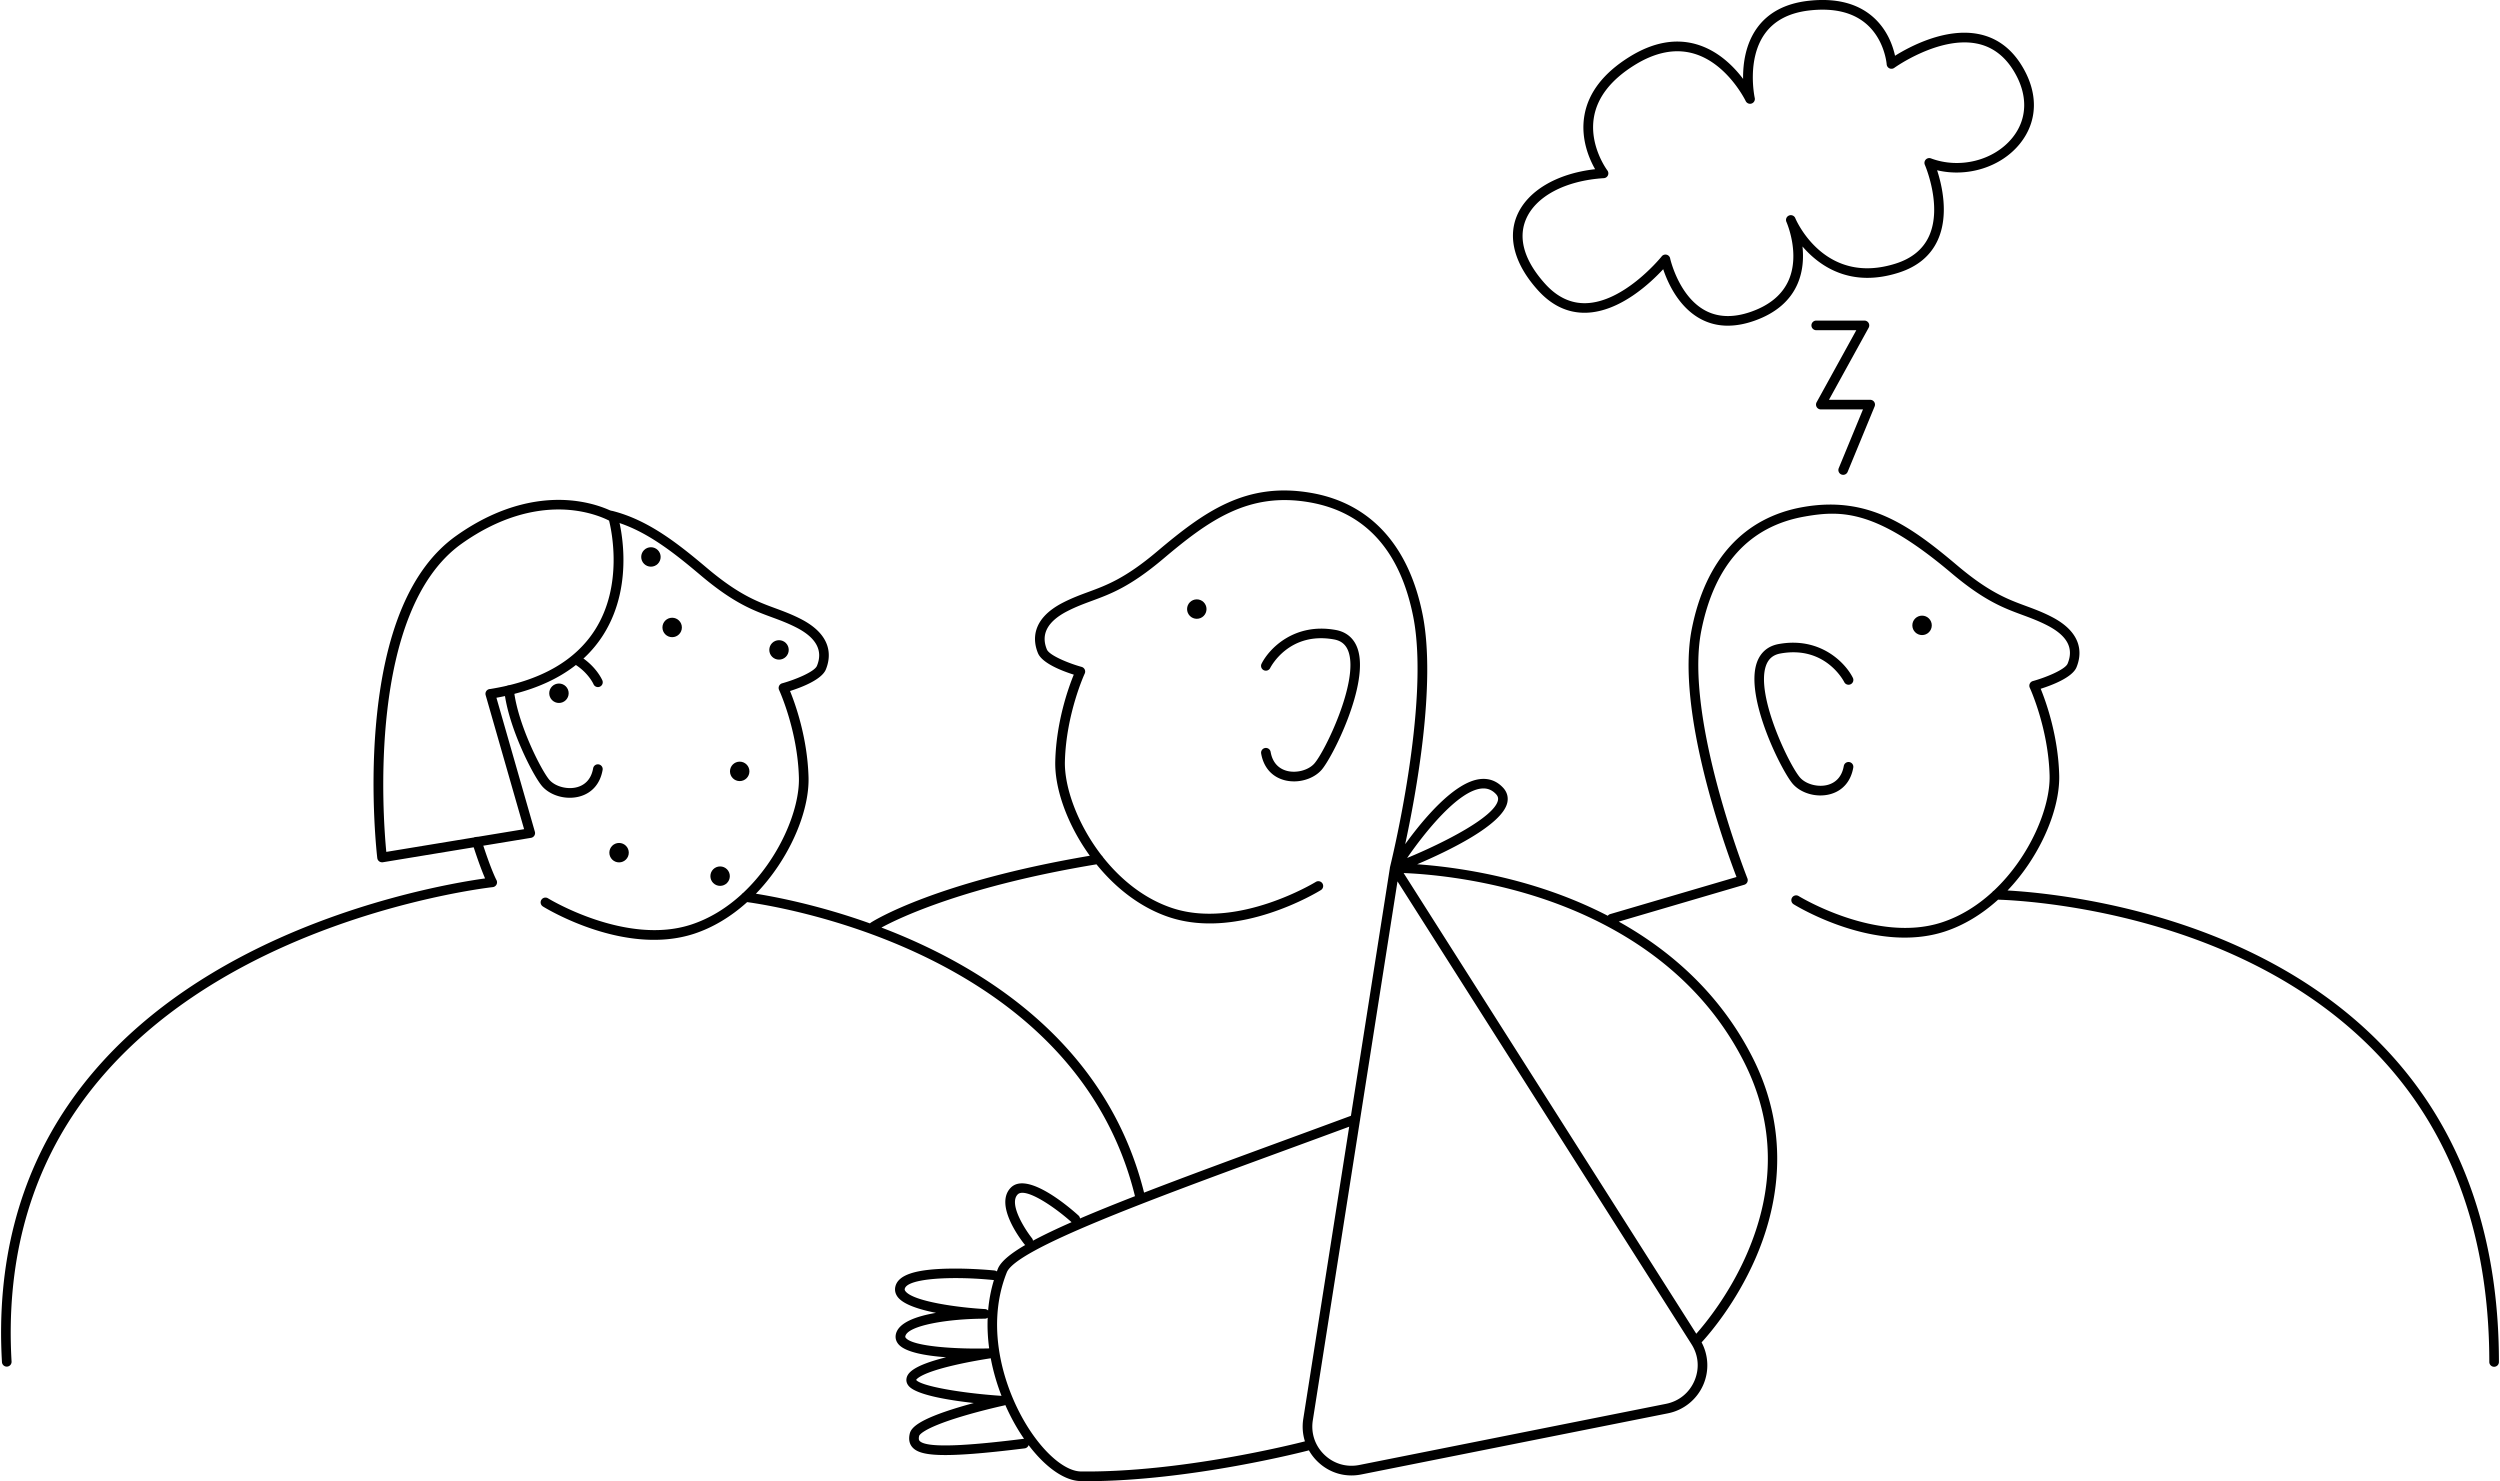 <svg xmlns="http://www.w3.org/2000/svg" width="1298" height="769" viewBox="0 0 1298.04 769.7">
  <path d="M564.07 769.7c-.99 0-1.97 0-2.95-.02-8.34-.09-18.26-6.98-27.15-18.69-.3.88-1.08 1.57-2.06 1.69-43.47 5.41-54.29 3.91-58.29-.52-1.61-1.78-2.09-4.16-1.43-7.07.69-3.03 4.21-7.33 25.43-13.74 2.68-.81 5.35-1.56 7.87-2.24-13.13-1.47-30.04-4.23-33.89-8.93-1.13-1.39-1.23-2.74-1.11-3.63.4-2.94 3.18-6.83 20.61-11.22-10.58-.77-21.21-2.6-24.75-6.76-1.28-1.5-1.75-3.27-1.38-5.12 1.25-6.17 10.73-9.46 20.89-11.2-8.72-1.72-17.02-4.34-19.95-8.29-1.23-1.65-1.63-3.52-1.17-5.41 1.46-6.01 10.29-8.96 27.78-9.28 11.86-.23 23.19.91 23.67.96.48.05.91.23 1.27.5.17-.45.34-.89.52-1.34 1.46-3.66 6.25-7.74 14.23-12.4-.16-.12-.31-.26-.44-.43-1.63-2.05-15.72-20.25-7.17-29.25 8.55-8.99 30.9 10.38 35.29 14.35.46.42.73.97.8 1.55 8.36-3.58 17.89-7.44 28.56-11.6 0-.03-.01-.05-.02-.08-7.45-30.35-22.68-57.25-45.28-79.96-18.13-18.23-41.03-33.82-68.05-46.36-41.98-19.48-81.13-25.45-88.2-26.41-8.43 7.62-17.82 13.25-27.59 16.45-36.03 11.77-76.83-13.12-78.54-14.18a2.5 2.5 0 0 1-.81-3.44 2.5 2.5 0 0 1 3.44-.81c.4.25 40.56 24.72 74.36 13.68 9.9-3.23 18.71-8.84 26.26-15.75.21-.29.47-.54.78-.72 18.77-17.62 29.45-43.28 29-59.91-.66-24.62-10.2-45.35-10.3-45.56a2.51 2.51 0 0 1 0-2.11c.31-.67.9-1.17 1.61-1.36 6.51-1.79 16.76-5.92 18.06-9.07 3.26-7.92-.34-14.63-10.72-19.93-4.51-2.3-8.48-3.77-12.69-5.32-9.79-3.61-19.91-7.34-37.05-21.83-14.86-12.55-29.64-24.19-47.07-28.58a2.5 2.5 0 1 1 1.23-4.85c18.46 4.66 33.74 16.67 49.07 29.61 16.47 13.92 26.17 17.5 35.55 20.96 4.16 1.54 8.47 3.12 13.24 5.56 17.17 8.78 15.55 20.24 13.06 26.29-2.22 5.38-13.06 9.42-18.61 11.17 2.67 6.51 9.06 24.16 9.62 44.89.36 13.57-5.54 30.8-15.79 46.1-3.52 5.24-7.4 10.05-11.56 14.35 9.75 1.55 32.47 5.83 59.28 15.43.15-.18.34-.34.54-.47 1.35-.87 33.51-21.1 113.71-34.69a115.3 115.3 0 0 1-2.17-3.12c-10.25-15.29-16.16-32.53-15.79-46.1.55-20.73 6.95-38.38 9.62-44.89-5.55-1.75-16.39-5.79-18.61-11.17-2.49-6.05-4.1-17.51 13.06-26.29 4.76-2.43 9.06-4.02 13.22-5.55 9.39-3.46 19.09-7.05 35.58-20.97 24.74-20.89 46.36-36.4 80.24-30.45 30.67 5.39 50.67 27.28 57.82 63.33 7.14 35.97-3.52 93.48-9.09 119.2 9.31-12.86 25.54-32.4 39.05-33.84 4.51-.48 8.45.97 11.66 4.31 2.2 2.28 3.01 5.04 2.35 7.97-2.62 11.65-30.68 25.13-46.83 32 13.21.93 36.2 3.64 61.61 11.52 11.58 3.59 24.44 8.51 37.46 15.25.31-.42.76-.74 1.29-.89l65.59-19.26c-5.6-14.67-31.68-86.34-23.23-128.93 7.15-36.04 27.14-57.94 57.82-63.33 33.88-5.95 55.5 9.56 80.24 30.45 16.47 13.91 26.18 17.5 35.56 20.96 4.16 1.54 8.47 3.12 13.24 5.57 17.17 8.78 15.55 20.24 13.06 26.29-2.22 5.38-13.06 9.42-18.61 11.17 2.67 6.51 9.07 24.16 9.62 44.89.36 13.57-5.54 30.8-15.79 46.1-3.37 5.03-7.08 9.66-11.06 13.83 17.47.98 71.32 5.99 124.56 31.2 37.95 17.97 68.2 42.52 89.91 72.98 27.13 38.07 40.89 85.45 40.89 140.84a2.5 2.5 0 0 1-5 0c0-54.32-13.45-100.73-39.96-137.94-21.21-29.76-50.81-53.77-87.98-71.37-59.14-28-118.95-30.69-127.33-30.93-8.47 7.67-17.9 13.35-27.72 16.56-36.03 11.77-76.83-13.12-78.54-14.18a2.51 2.51 0 0 1-.81-3.44 2.5 2.5 0 0 1 3.44-.81c.4.25 40.56 24.73 74.36 13.68 9.89-3.23 18.7-8.83 26.24-15.74.21-.31.49-.57.82-.76 18.75-17.62 29.42-43.26 28.98-59.89-.66-24.62-10.2-45.35-10.3-45.56a2.51 2.51 0 0 1 0-2.11c.31-.67.9-1.17 1.61-1.36 6.51-1.79 16.76-5.92 18.06-9.07 3.31-8.03-.2-14.55-10.72-19.93-4.51-2.3-8.48-3.77-12.69-5.33-9.79-3.61-19.91-7.35-37.05-21.83-38.79-32.76-56.73-32.76-76.14-29.35-28.88 5.07-46.97 25.05-53.78 59.37-8.96 45.17 23.63 127.84 23.96 128.67.26.65.23 1.39-.07 2.02-.31.63-.87 1.11-1.54 1.3l-65.25 19.16c26.13 14.58 52.26 36.73 69.38 70.29 21.19 41.53 12.52 80.07 1.52 105.09-10.08 22.93-23.58 38.63-27.84 43.27a25.4 25.4 0 0 1 .93 21.93 25.43 25.43 0 0 1-18.4 14.94l-159.39 31.78c-8.27 1.65-16.5-.75-22.58-6.59-1.87-1.79-3.42-3.8-4.63-5.96l-.27.09c-.62.16-61.14 15.95-115.25 15.95Zm136.51-184.19c-11.41 4.22-22.64 8.34-33.58 12.35-71.74 26.32-139.5 51.19-144.37 63.38-11.85 29.63-.78 62.95 12.29 82.48 8.6 12.85 18.66 20.88 26.25 20.96 51.64.6 110.53-14.14 116.4-15.65-1.18-3.7-1.49-7.68-.86-11.7l23.86-151.83Zm5.55-3.09-24.47 155.69c-1.05 6.69 1.15 13.21 6.03 17.9 4.89 4.69 11.5 6.62 18.14 5.3l159.39-31.78c6.71-1.34 12.09-5.71 14.78-12 2.66-6.23 2.14-13.07-1.43-18.81-.08-.11-.16-.23-.22-.35L725.67 458.03l-19.43 123.66c0 .25-.04.49-.11.72ZM521.86 730.15c-.2.11-.42.19-.65.24-.11.02-11.1 2.42-22.15 5.76-20.9 6.32-21.94 9.91-21.98 10.06-.42 1.84.04 2.36.26 2.6 4.1 4.53 32.76 1.55 53.96-1.09.1-.01.2-.02.3-.02-.27-.4-.55-.8-.82-1.2-3.18-4.75-6.24-10.27-8.92-16.35Zm-46.33-13.06c2.19 3.06 22.14 6.79 44.36 8.3-2.37-6.12-4.32-12.69-5.6-19.53-3.17.48-11.01 1.75-18.88 3.58-16.81 3.9-19.48 6.98-19.88 7.65Zm37.16-32.32c-.42.33-.96.52-1.53.52-18.96 0-40.12 3.51-41.26 9.15-.05.24-.06.48.29.89 3.86 4.54 27 5.86 43.28 5.4-.7-5.23-1-10.58-.77-15.96Zm216.17-231.06 152.08 239.4c4.88-5.51 17.04-20.4 26.07-40.99 15.3-34.9 14.81-68.77-1.46-100.66-26.08-51.13-73.88-75.01-109.38-86.04-30.23-9.39-56.94-11.32-67.31-11.72ZM496.08 664.19c-13.99 0-25.53 1.72-26.46 5.54-.08.31-.09.68.33 1.25 3.98 5.35 27.47 8.55 41.34 9.31.64.04 1.21.31 1.63.73.46-5.29 1.43-10.58 3.02-15.81-.08 0-.16 0-.24-.01-6.54-.66-13.33-1.01-19.62-1.01Zm34.68-44.33c-1.07 0-1.92.28-2.51.9-4.73 4.98 4.02 18.38 7.45 22.69.31.39.49.84.53 1.31 5.51-2.97 12.21-6.16 20.06-9.62-7.76-6.96-19.72-15.27-25.54-15.27Zm-73.28-137.83c6.65 2.52 13.49 5.37 20.41 8.58 27.59 12.78 50.99 28.72 69.57 47.37 23.14 23.24 38.79 50.76 46.51 81.8 20.05-7.75 43.89-16.55 71.31-26.61 11.77-4.32 23.89-8.77 36.19-13.32l20.26-128.9c0-.15.03-.29.07-.44.21-.84 21.04-84.74 12.04-130.08-6.81-34.33-24.9-54.3-53.78-59.37-31.75-5.57-52.42 9.31-76.14 29.35-17.16 14.49-27.28 18.23-37.07 21.84-4.2 1.55-8.17 3.02-12.67 5.32-10.37 5.3-13.98 12.01-10.72 19.93 1.3 3.16 11.55 7.28 18.06 9.07.71.2 1.3.69 1.61 1.36.31.67.31 1.44 0 2.11-.1.21-9.64 20.93-10.3 45.56-.36 13.43 6.53 32.73 19.07 48.94.28.23.51.52.67.85 9.31 11.76 21.61 21.79 36.3 26.59 33.8 11.04 73.96-13.43 74.36-13.68a2.51 2.51 0 0 1 3.44.81c.73 1.17.37 2.71-.81 3.44-1.72 1.07-42.52 25.96-78.54 14.18-14.05-4.59-27.32-14.24-38.08-27.56-68.09 11.27-102.39 27.78-111.75 32.86Zm312.86-72.3c-.36 0-.73.02-1.1.06-12.18 1.29-29.28 22.61-38.57 36.08 19.66-8.13 45.24-21.29 47.18-29.88.29-1.28-.04-2.33-1.08-3.4-1.85-1.92-3.96-2.86-6.43-2.86ZM2.94 710.2c-1.31 0-2.42-1.03-2.49-2.36-2.95-50.95 8.65-95.93 34.46-133.68 20.62-30.16 50.3-55.76 88.2-76.09 56.01-30.03 113.89-39.57 128.4-41.58-1.36-3.16-3.61-8.89-6.6-18.32-.42-1.32.31-2.72 1.63-3.14 1.32-.42 2.72.31 3.14 1.63 4.89 15.39 7.71 20.62 7.74 20.67.4.73.41 1.62.02 2.36-.39.74-1.12 1.24-1.95 1.33-.66.07-66.64 7.44-130.14 41.52-37.16 19.95-66.21 45.01-86.36 74.5-25.14 36.8-36.43 80.71-33.55 130.51.08 1.38-.97 2.56-2.35 2.64h-.15Zm292.6-295.62c-5.45 0-10.93-2.15-14.27-5.89-4.71-5.28-17.71-30.78-19.77-49.64-.15-1.37.84-2.61 2.21-2.76 1.37-.14 2.61.84 2.76 2.21 1.98 18.07 14.6 42.45 18.53 46.85 3.12 3.49 9.48 5.11 14.46 3.69 3.12-.89 7.08-3.31 8.21-9.78a2.495 2.495 0 0 1 2.89-2.03c1.36.24 2.27 1.53 2.03 2.89-1.23 7.04-5.41 11.92-11.76 13.73-1.71.49-3.5.72-5.29.72Zm649.93-1.2c-5.45 0-10.93-2.15-14.27-5.89-5.66-6.32-25.08-44.8-18.81-63.06 1.84-5.35 5.76-8.72 11.36-9.74 21.6-3.93 34.67 9.76 38.56 17.54.62 1.23.12 2.74-1.12 3.35-1.23.61-2.73.12-3.35-1.11-.4-.78-9.97-19.09-33.2-14.86-3.81.69-6.27 2.8-7.52 6.44-5.33 15.54 12.29 51.93 17.81 58.1 3.13 3.49 9.48 5.11 14.46 3.69 3.12-.89 7.08-3.31 8.21-9.78a2.5 2.5 0 0 1 2.89-2.03c1.36.24 2.27 1.53 2.03 2.89-1.23 7.04-5.41 11.92-11.76 13.73-1.71.49-3.5.72-5.29.72Zm-273.6-7.32c-1.8 0-3.59-.23-5.29-.72-6.35-1.82-10.53-6.69-11.76-13.73a2.49 2.49 0 0 1 2.03-2.89c1.36-.24 2.65.67 2.89 2.03 1.13 6.47 5.09 8.89 8.21 9.78 4.99 1.43 11.34-.2 14.46-3.69 5.52-6.18 23.14-42.59 17.81-58.11-1.25-3.64-3.71-5.74-7.52-6.43-23.24-4.23-32.8 14.08-33.2 14.86a2.508 2.508 0 0 1-3.36 1.11 2.496 2.496 0 0 1-1.11-3.35c3.89-7.79 16.95-21.47 38.56-17.54 5.59 1.02 9.52 4.38 11.35 9.73 6.26 18.24-13.15 56.74-18.81 63.07-3.34 3.73-8.83 5.89-14.27 5.89Zm-361.72-49c-.97 0-1.9-.57-2.3-1.53-.1-.23-2.77-6.07-9.98-10.48a2.502 2.502 0 1 1 2.61-4.27c8.77 5.36 11.85 12.5 11.98 12.8a2.506 2.506 0 0 1-2.3 3.48Zm647.13-110.3a2.502 2.502 0 0 1-2.31-3.45l12.6-30.55h-21.91c-.88 0-1.7-.47-2.15-1.23a2.52 2.52 0 0 1-.04-2.48l20.63-37.45h-20.82a2.5 2.5 0 0 1 0-5h25.05c.88 0 1.7.47 2.15 1.23s.46 1.7.04 2.48l-20.63 37.45h21.42c.83 0 1.61.42 2.08 1.11.46.69.55 1.57.23 2.34l-14.02 34c-.4.96-1.33 1.55-2.31 1.55Z"/>
  <path d="M316.09 443.11c0 2.79 2.26 5.05 5.05 5.05s5.05-2.26 5.05-5.05-2.26-5.05-5.05-5.05-5.05 2.26-5.05 5.05m52.51 12.2c0 2.79 2.26 5.05 5.05 5.05s5.05-2.26 5.05-5.05-2.26-5.05-5.05-5.05-5.05 2.26-5.05 5.05m10.18-54.45c0 2.79 2.26 5.05 5.05 5.05s5.05-2.26 5.05-5.05-2.26-5.05-5.05-5.05-5.05 2.26-5.05 5.05m20.43-63.12c0 2.79 2.26 5.05 5.05 5.05s5.05-2.26 5.05-5.05-2.26-5.05-5.05-5.05-5.05 2.26-5.05 5.05m-114.36 22.52c0 2.79 2.26 5.05 5.05 5.05s5.05-2.26 5.05-5.05-2.26-5.05-5.05-5.05-5.05 2.26-5.05 5.05m47.8-70.83c0 2.79 2.26 5.05 5.05 5.05s5.05-2.26 5.05-5.05-2.26-5.05-5.05-5.05-5.05 2.26-5.05 5.05m11.03 36.64c0 2.79 2.26 5.05 5.05 5.05s5.05-2.26 5.05-5.05-2.26-5.05-5.05-5.05-5.05 2.26-5.05 5.05m272.64-9.55c0 2.79 2.26 5.05 5.05 5.05s5.05-2.26 5.05-5.05-2.26-5.05-5.05-5.05-5.05 2.26-5.05 5.05m376.9 8.46c0 2.79 2.26 5.05 5.05 5.05s5.05-2.26 5.05-5.05-2.26-5.05-5.05-5.05-5.05 2.26-5.05 5.05"/>
  <path d="M197.97 448.11c-.54 0-1.06-.17-1.5-.5-.54-.41-.9-1.02-.98-1.7-.04-.32-3.81-32.15-.74-68.36 4.16-49.04 18.2-82.38 41.73-99.09 24.28-17.24 45.44-19.55 58.92-18.46 14.74 1.2 23.64 6.52 24.01 6.75.53.32.92.83 1.1 1.43.41 1.38 9.79 34.19-7.51 61.63-10.78 17.1-29.48 28.12-55.59 32.79l19.98 69.64c.2.69.09 1.42-.29 2.03-.38.6-1 1.01-1.71 1.13l-77 12.69c-.14.02-.27.03-.41.03Zm91.72-183.35c-12.54 0-30.24 3.51-50.32 17.76-49.05 34.84-40.94 142.09-39.19 160.18l71.61-11.8-19.98-69.66a2.5 2.5 0 0 1 1.71-3.09c.24-.07.48-.08.71-.1 25.85-4.17 44.19-14.57 54.5-30.89 14.52-22.99 8.6-51.07 7.22-56.61-2.45-1.26-10.08-4.74-21.25-5.6-1.56-.12-3.24-.19-5.02-.19Zm607.66-95.51c-5.25 0-10.12-1.24-14.57-3.73-11.25-6.29-16.77-18.83-19.03-25.63-6.52 7.06-22.42 22.09-39.95 22.63-9.42.28-17.87-3.64-25.13-11.67-11.88-13.14-15.79-26.82-11.03-38.51 5.31-13.02 20.72-22.17 40.73-24.41-3.06-5.36-7.75-16.04-5.5-28.3 2.13-11.64 9.97-21.75 23.28-30.04 12.16-7.58 23.93-9.78 34.97-6.54 11.17 3.28 19.22 11.41 24.15 17.96-.11-7.63 1.15-17.9 7.15-26.33 5.77-8.11 14.8-12.91 26.82-14.26 13.77-1.54 24.85 1.11 32.95 7.89 7.94 6.65 10.93 15.55 12.03 20.67 7.42-4.64 25.92-14.62 43.19-11.32 9.23 1.76 16.71 7.06 22.23 15.73 9.21 14.47 8.99 29.55-.6 41.38-9.82 12.11-27.22 17.46-42.95 13.71 2.53 7.75 6.2 23.31.37 36.22-3.68 8.15-10.51 13.86-20.31 16.99-25.1 8.01-41.21-3.38-50.02-13.61.62 5.84.31 12.72-2.51 19.3-3.79 8.87-11.34 15.36-22.41 19.28-4.86 1.72-9.48 2.58-13.85 2.58Zm-29.99-34.92c.34 1.45 4.79 19.54 17.89 26.84 6.83 3.81 15 4.08 24.29.79 9.71-3.44 16.26-9 19.49-16.53 5.79-13.54-.86-29.23-1.22-30.06-.02-.05-.04-.08-.04-.09-.53-1.26.05-2.72 1.31-3.26a2.51 2.51 0 0 1 3.28 1.27c.02.04.06.14.12.29 1.46 3.3 16.49 34.74 52.16 23.37 8.38-2.67 14.19-7.47 17.27-14.27 7.04-15.56-2.09-36.82-2.19-37.03-.4-.92-.21-1.99.48-2.72.69-.73 1.76-.97 2.69-.62 14.94 5.6 32.72 1.12 42.28-10.66 8.15-10.05 8.25-23 .26-35.55-4.75-7.46-11.12-12.01-18.93-13.5-19.64-3.76-42.44 12.5-42.66 12.67-.74.53-1.71.62-2.53.24a2.51 2.51 0 0 1-1.43-2.1c0-.12-1.01-13-10.93-21.27-7.01-5.84-16.81-8.1-29.14-6.72-10.53 1.18-18.37 5.27-23.28 12.17-9.53 13.36-5.26 33.1-5.21 33.3.28 1.24-.42 2.5-1.63 2.91a2.5 2.5 0 0 1-3.07-1.29c-.09-.19-9.5-19.55-26.91-24.64-9.61-2.81-20-.79-30.89 5.99-12.07 7.51-19.13 16.49-21 26.69-2.77 15.1 6.82 27.89 6.91 28.02.56.73.67 1.72.29 2.56-.38.84-1.2 1.4-2.12 1.46-20.1 1.25-35.65 9.55-40.59 21.67-4.06 9.96-.56 21.46 10.11 33.27 6.23 6.89 13.35 10.26 21.25 10.02 19.19-.58 37.33-21.92 39.16-24.13.23-.35.54-.64.92-.84.99-.52 2.21-.32 2.98.49.35.37.57.82.65 1.29Z"/>
</svg>
